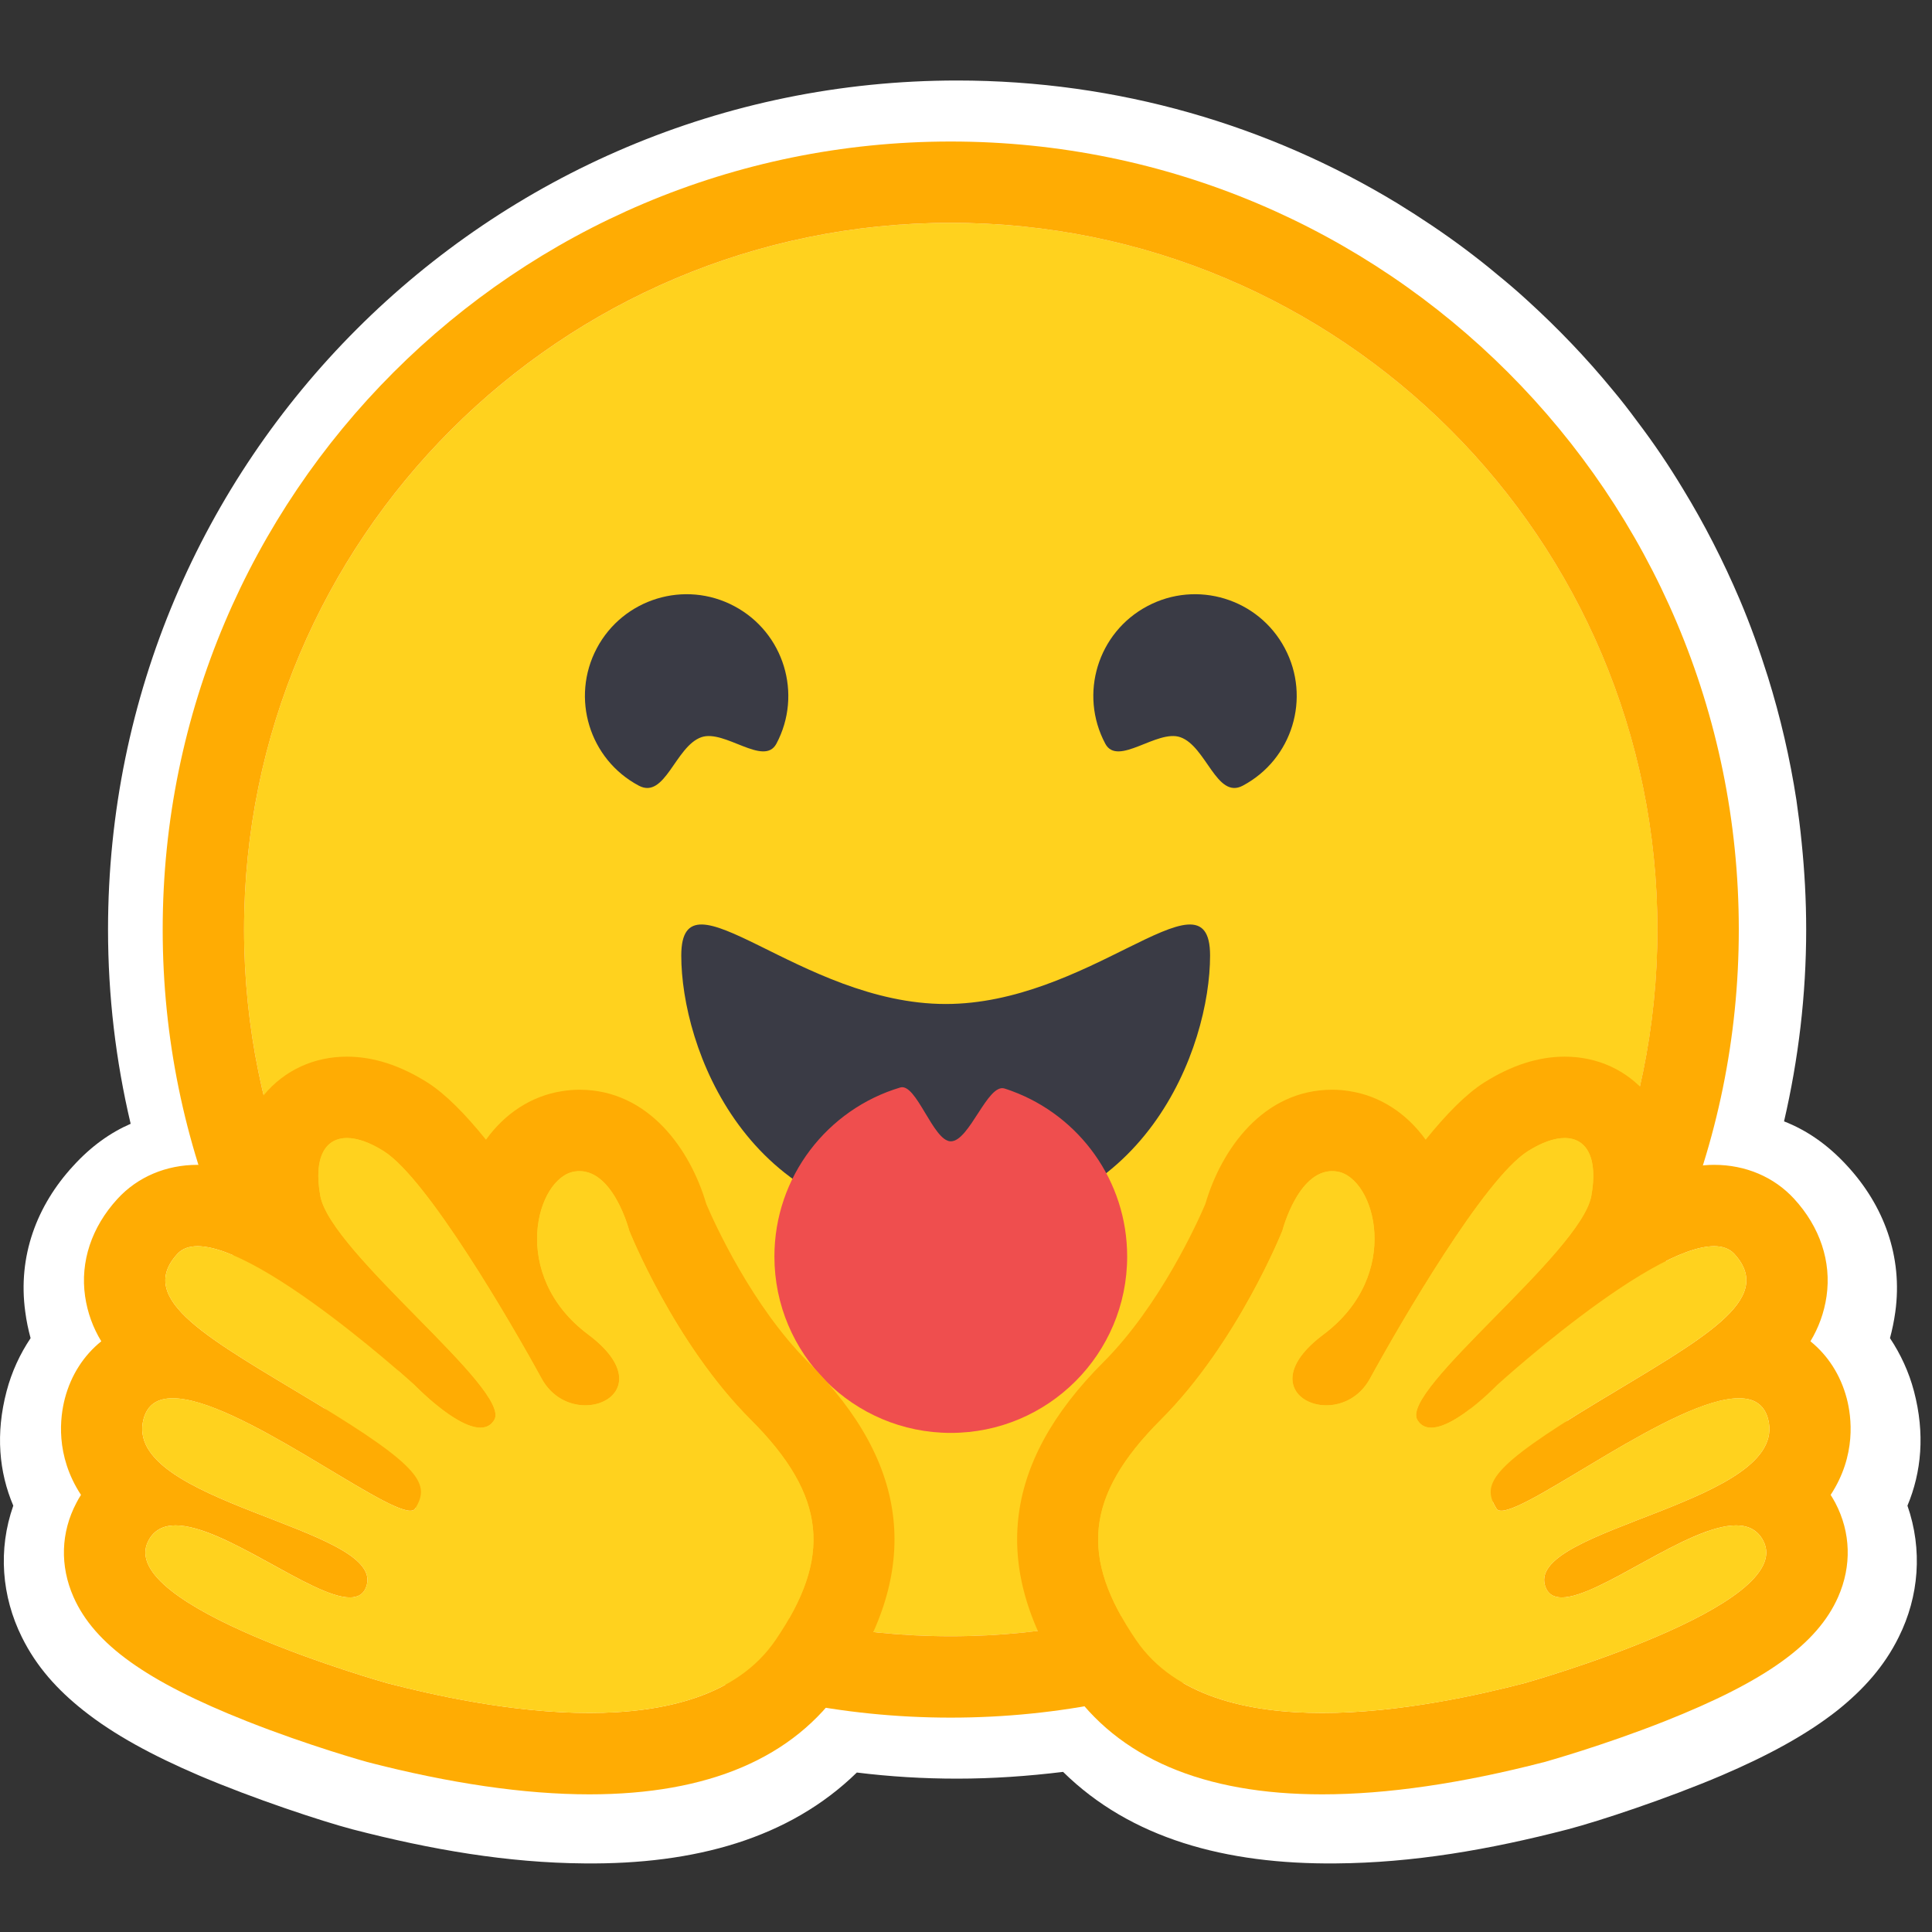<svg width="24" height="24" viewBox="0 0 24 24" fill="none" xmlns="http://www.w3.org/2000/svg">
<rect x="0" y="0" width="24" height="24" fill="#333333" stroke="none"/>
<path d="M23.695 18.704C23.885 19.25 23.839 19.831 23.587 20.336C23.405 20.705 23.144 20.991 22.826 21.246C22.442 21.549 21.965 21.807 21.389 22.054C20.701 22.347 19.863 22.623 19.479 22.724C18.496 22.979 17.551 23.141 16.594 23.148C15.224 23.161 14.045 22.837 13.206 22.011C12.771 22.064 12.332 22.095 11.89 22.095C11.47 22.095 11.056 22.07 10.644 22.019C9.803 22.84 8.628 23.161 7.264 23.148C6.306 23.141 5.362 22.979 4.376 22.724C3.995 22.623 3.156 22.347 2.469 22.054C1.893 21.807 1.415 21.549 1.034 21.246C0.713 20.991 0.453 20.705 0.271 20.336C0.021 19.831 -0.027 19.25 0.165 18.704C-0.012 18.288 -0.057 17.81 0.082 17.282C0.145 17.042 0.248 16.82 0.38 16.623C0.352 16.519 0.329 16.413 0.314 16.297C0.218 15.605 0.458 14.973 0.91 14.483C1.133 14.238 1.373 14.069 1.623 13.96C1.438 13.177 1.342 12.371 1.342 11.547C1.342 5.722 6.064 1 11.89 1C13.89 1 15.762 1.556 17.359 2.526C17.647 2.703 17.93 2.892 18.2 3.094C18.334 3.195 18.468 3.299 18.597 3.408C18.728 3.514 18.857 3.625 18.981 3.739C19.355 4.08 19.706 4.446 20.027 4.837C20.136 4.966 20.239 5.1 20.34 5.237C20.545 5.507 20.734 5.787 20.909 6.078C21.174 6.512 21.406 6.967 21.608 7.44C21.742 7.755 21.858 8.079 21.962 8.41C22.116 8.905 22.235 9.415 22.316 9.941C22.341 10.115 22.364 10.292 22.381 10.469C22.417 10.822 22.437 11.181 22.437 11.547C22.437 12.361 22.341 13.159 22.162 13.93C22.439 14.038 22.702 14.215 22.947 14.483C23.399 14.973 23.64 15.607 23.544 16.299C23.528 16.413 23.506 16.519 23.478 16.623C23.609 16.82 23.713 17.042 23.776 17.282C23.915 17.81 23.869 18.288 23.695 18.704Z" fill="white"/>
<path d="M11.811 20.326C16.659 20.326 20.59 16.396 20.59 11.547C20.59 6.699 16.659 2.768 11.811 2.768C6.962 2.768 3.032 6.699 3.032 11.547C3.032 16.396 6.962 20.326 11.811 20.326Z" fill="#FFD21E"/>
<path d="M20.589 11.547C20.589 6.699 16.659 2.768 11.81 2.768C6.962 2.768 3.032 6.699 3.032 11.547C3.032 16.396 6.962 20.326 11.81 20.326C16.659 20.326 20.589 16.396 20.589 11.547ZM2.021 11.547C2.021 6.141 6.404 1.758 11.81 1.758C17.217 1.758 21.6 6.141 21.6 11.547C21.6 16.954 17.217 21.337 11.81 21.337C6.404 21.337 2.021 16.954 2.021 11.547Z" fill="#FFAC03"/>
<path d="M14.663 9.158C14.985 9.271 15.113 9.933 15.438 9.76C16.054 9.433 16.288 8.668 15.96 8.052C15.633 7.436 14.868 7.202 14.252 7.53C13.636 7.857 13.402 8.622 13.73 9.238C13.884 9.529 14.375 9.056 14.663 9.158Z" fill="#3A3B45"/>
<path d="M8.712 9.158C8.39 9.271 8.262 9.933 7.936 9.76C7.32 9.433 7.087 8.668 7.414 8.052C7.742 7.436 8.507 7.202 9.122 7.53C9.738 7.857 9.972 8.622 9.645 9.238C9.49 9.529 9 9.056 8.712 9.158Z" fill="#3A3B45"/>
<path d="M11.748 15.22C14.231 15.22 15.032 13.007 15.032 11.87C15.032 11.279 14.635 11.465 13.998 11.78C13.411 12.071 12.619 12.472 11.748 12.472C9.934 12.472 8.463 10.733 8.463 11.87C8.463 13.007 9.265 15.22 11.748 15.22Z" fill="#3A3B45"/>
<path d="M11.811 17.8C13.021 17.8 14.002 16.819 14.002 15.609C14.002 14.666 13.407 13.863 12.572 13.554C12.541 13.542 12.51 13.532 12.479 13.522C12.268 13.454 12.044 14.178 11.811 14.178C11.593 14.178 11.383 13.45 11.184 13.509C10.28 13.778 9.62 14.617 9.62 15.609C9.62 16.819 10.601 17.8 11.811 17.8Z" fill="#EF4E4E"/>
<g style="mix-blend-mode:multiply">
<path d="M17.747 10.347C18.201 10.347 18.568 9.98 18.568 9.526C18.568 9.073 18.201 8.705 17.747 8.705C17.294 8.705 16.926 9.073 16.926 9.526C16.926 9.98 17.294 10.347 17.747 10.347Z" fill="#FFD21E"/>
</g>
<g style="mix-blend-mode:multiply">
<path d="M6 10.347C6.453 10.347 6.821 9.98 6.821 9.526C6.821 9.073 6.453 8.705 6 8.705C5.546 8.705 5.179 9.073 5.179 9.526C5.179 9.98 5.546 10.347 6 10.347Z" fill="#FFD21E"/>
</g>
<path d="M4.31 13.126C3.901 13.126 3.536 13.294 3.281 13.599C3.123 13.788 2.958 14.092 2.945 14.547C2.774 14.498 2.609 14.47 2.454 14.47C2.063 14.47 1.709 14.62 1.459 14.893C1.138 15.243 0.995 15.673 1.057 16.103C1.087 16.308 1.155 16.492 1.258 16.662C1.042 16.836 0.883 17.079 0.806 17.372C0.746 17.601 0.684 18.078 1.006 18.57C0.986 18.602 0.966 18.635 0.949 18.669C0.755 19.037 0.743 19.452 0.913 19.838C1.172 20.424 1.816 20.886 3.065 21.381C3.843 21.689 4.554 21.886 4.56 21.888C5.588 22.154 6.517 22.29 7.322 22.29C8.801 22.29 9.86 21.837 10.469 20.944C11.45 19.505 11.309 18.189 10.04 16.921C9.338 16.219 8.871 15.185 8.774 14.957C8.578 14.285 8.06 13.537 7.198 13.537C7.125 13.537 7.052 13.543 6.98 13.555C6.602 13.614 6.272 13.831 6.037 14.158C5.782 13.842 5.535 13.59 5.311 13.448C4.974 13.235 4.638 13.126 4.31 13.126ZM4.31 14.137C4.439 14.137 4.597 14.192 4.77 14.302C5.309 14.643 6.349 16.431 6.729 17.126C6.857 17.359 7.075 17.458 7.271 17.458C7.661 17.458 7.965 17.07 7.307 16.578C6.317 15.838 6.665 14.627 7.137 14.553C7.158 14.55 7.178 14.548 7.198 14.548C7.627 14.548 7.817 15.288 7.817 15.288C7.817 15.288 8.372 16.683 9.326 17.636C10.28 18.589 10.329 19.355 9.634 20.374C9.16 21.07 8.252 21.279 7.322 21.279C6.357 21.279 5.368 21.053 4.814 20.91C4.787 20.903 1.416 19.951 1.843 19.14C1.914 19.004 2.033 18.949 2.181 18.949C2.783 18.949 3.876 19.844 4.346 19.844C4.452 19.844 4.526 19.799 4.556 19.69C4.756 18.972 1.51 18.669 1.783 17.628C1.832 17.444 1.963 17.369 2.147 17.37C2.941 17.37 4.724 18.767 5.097 18.767C5.126 18.767 5.146 18.759 5.157 18.741C5.345 18.439 5.242 18.228 3.923 17.429C2.603 16.631 1.677 16.15 2.204 15.576C2.264 15.51 2.35 15.481 2.454 15.481C3.256 15.481 5.148 17.204 5.148 17.204C5.148 17.204 5.659 17.735 5.968 17.735C6.039 17.735 6.099 17.707 6.14 17.638C6.359 17.268 4.106 15.561 3.979 14.856C3.893 14.379 4.039 14.137 4.31 14.137Z" fill="#FFAC03"/>
<path d="M9.634 20.374C10.329 19.355 10.28 18.589 9.326 17.636C8.372 16.683 7.817 15.288 7.817 15.288C7.817 15.288 7.609 14.478 7.137 14.553C6.665 14.627 6.318 15.838 7.307 16.578C8.297 17.318 7.11 17.821 6.729 17.126C6.349 16.431 5.309 14.643 4.77 14.302C4.231 13.96 3.852 14.151 3.979 14.856C4.106 15.561 6.36 17.268 6.14 17.638C5.921 18.007 5.148 17.204 5.148 17.204C5.148 17.204 2.73 15.003 2.204 15.576C1.677 16.15 2.603 16.631 3.922 17.429C5.242 18.228 5.345 18.439 5.157 18.741C4.97 19.043 2.057 16.587 1.783 17.628C1.51 18.669 4.756 18.972 4.556 19.69C4.355 20.409 2.269 18.33 1.843 19.14C1.416 19.951 4.786 20.903 4.814 20.91C5.903 21.192 8.668 21.791 9.634 20.374Z" fill="#FFD21E"/>
<path d="M19.437 13.126C19.846 13.126 20.211 13.294 20.466 13.599C20.624 13.788 20.789 14.092 20.802 14.547C20.974 14.498 21.139 14.47 21.293 14.47C21.684 14.47 22.038 14.62 22.288 14.893C22.609 15.243 22.752 15.673 22.69 16.103C22.66 16.308 22.592 16.492 22.49 16.662C22.705 16.836 22.864 17.079 22.941 17.372C23.001 17.601 23.063 18.078 22.741 18.57C22.761 18.602 22.781 18.635 22.799 18.669C22.992 19.037 23.004 19.452 22.834 19.838C22.575 20.424 21.931 20.886 20.682 21.381C19.904 21.689 19.193 21.886 19.187 21.888C18.159 22.154 17.23 22.29 16.425 22.29C14.946 22.29 13.887 21.837 13.278 20.944C12.297 19.505 12.438 18.189 13.707 16.921C14.409 16.219 14.876 15.185 14.973 14.957C15.169 14.285 15.688 13.537 16.549 13.537C16.622 13.537 16.695 13.543 16.767 13.555C17.145 13.614 17.475 13.831 17.71 14.158C17.965 13.842 18.212 13.59 18.436 13.448C18.773 13.235 19.109 13.126 19.437 13.126ZM19.437 14.137C19.308 14.137 19.151 14.192 18.977 14.302C18.438 14.643 17.398 16.431 17.018 17.126C16.89 17.359 16.672 17.458 16.476 17.458C16.086 17.458 15.782 17.07 16.44 16.578C17.43 15.838 17.082 14.627 16.61 14.553C16.589 14.55 16.569 14.548 16.549 14.548C16.12 14.548 15.93 15.288 15.93 15.288C15.93 15.288 15.375 16.683 14.421 17.636C13.467 18.589 13.418 19.355 14.113 20.374C14.587 21.07 15.495 21.279 16.425 21.279C17.39 21.279 18.379 21.053 18.933 20.91C18.961 20.903 22.331 19.951 21.904 19.14C21.833 19.004 21.715 18.949 21.566 18.949C20.964 18.949 19.871 19.844 19.401 19.844C19.296 19.844 19.221 19.799 19.191 19.69C18.991 18.972 22.237 18.669 21.964 17.628C21.915 17.444 21.785 17.369 21.601 17.37C20.806 17.37 19.023 18.767 18.65 18.767C18.621 18.767 18.601 18.759 18.59 18.741C18.402 18.439 18.505 18.228 19.825 17.429C21.144 16.631 22.07 16.15 21.544 15.576C21.483 15.51 21.397 15.481 21.293 15.481C20.491 15.481 18.599 17.204 18.599 17.204C18.599 17.204 18.088 17.735 17.779 17.735C17.708 17.735 17.648 17.707 17.607 17.638C17.388 17.268 19.641 15.561 19.768 14.856C19.854 14.379 19.708 14.137 19.437 14.137Z" fill="#FFAC03"/>
<path d="M14.113 20.374C13.418 19.355 13.467 18.589 14.421 17.636C15.375 16.683 15.93 15.288 15.93 15.288C15.93 15.288 16.138 14.478 16.61 14.553C17.082 14.627 17.429 15.838 16.44 16.578C15.45 17.318 16.637 17.821 17.018 17.126C17.398 16.431 18.438 14.643 18.977 14.302C19.516 13.96 19.895 14.151 19.768 14.856C19.641 15.561 17.387 17.268 17.607 17.638C17.826 18.007 18.599 17.204 18.599 17.204C18.599 17.204 21.017 15.003 21.544 15.576C22.07 16.15 21.144 16.631 19.825 17.429C18.505 18.228 18.402 18.439 18.59 18.741C18.777 19.043 21.69 16.587 21.964 17.628C22.237 18.669 18.991 18.972 19.191 19.69C19.392 20.409 21.478 18.33 21.904 19.14C22.331 19.951 18.961 20.903 18.933 20.91C17.845 21.192 15.079 21.791 14.113 20.374Z" fill="#FFD21E"/>
</svg>

